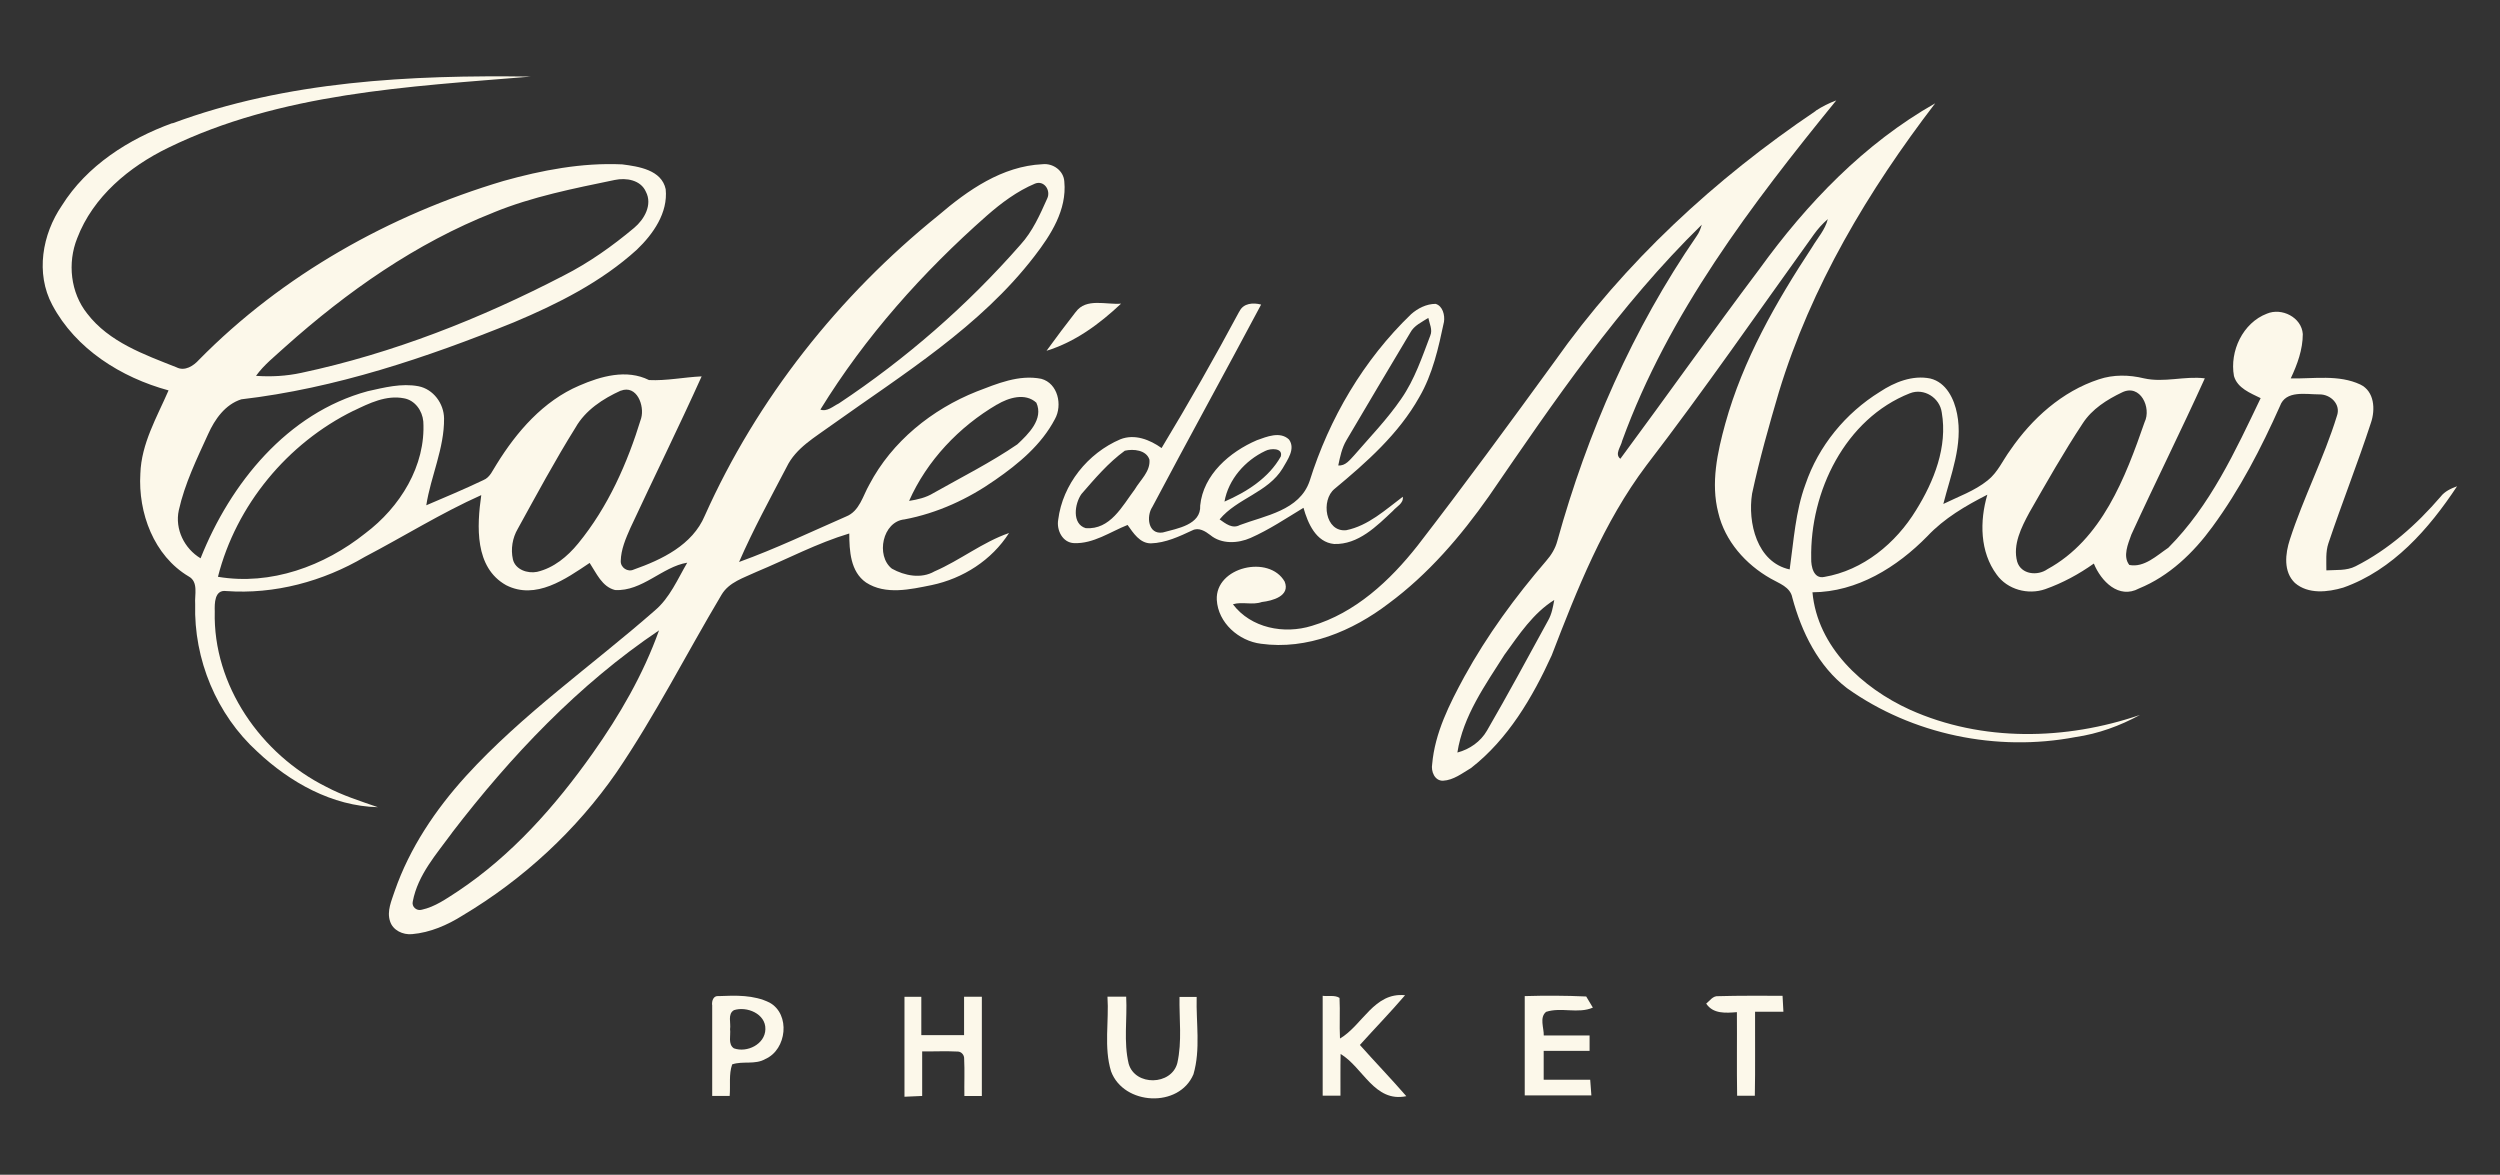 <?xml version="1.0" encoding="UTF-8"?>
<svg xmlns="http://www.w3.org/2000/svg" version="1.1" viewBox="0 0 319.22 150">
  <rect x="0" y="0" width="319.22" height="150" fill="#333333" stroke="none"/>
  <defs>
    <style>
      .cls-1 {
        fill: #fcf8ea;
      }
    </style>
  </defs>
  <!-- Generator: Adobe Illustrator 28.6.0, SVG Export Plug-In . SVG Version: 1.2.0 Build 709)  -->
  <g>
    <g id="Layer_1">
      <g>
        <path class="cls-1" d="M22.02,15.75c14.58-5.42,30.37-6.19,45.77-5.97-15.66,1.29-31.94,2.07-46.32,9.09-4.98,2.42-9.59,6.25-11.61,11.54-1.27,3.16-.86,6.96,1.28,9.64,2.79,3.64,7.28,5.22,11.39,6.85,1.06.55,2.18-.18,2.88-.96,10.67-10.84,24.34-18.5,38.87-22.83,4.92-1.38,10.04-2.36,15.17-2.12,2.09.27,5.03.7,5.55,3.17.31,3.01-1.6,5.73-3.68,7.72-4.53,4.12-10.08,6.91-15.69,9.27-11.18,4.53-22.82,8.44-34.82,9.84-2.06.66-3.38,2.54-4.23,4.43-1.44,3.16-2.99,6.33-3.75,9.74-.52,2.4.71,4.89,2.78,6.13,3.8-9.56,11.07-18.56,21.35-21.34,2.11-.47,4.31-1.04,6.48-.63,1.9.38,3.24,2.21,3.26,4.11.04,3.83-1.69,7.36-2.27,11.09,2.44-1.04,4.89-2.07,7.28-3.21.88-.35,1.21-1.3,1.7-2.03,2.57-4.16,5.96-8.08,10.55-10.04,2.76-1.2,6.05-2.14,8.91-.71,2.23.11,4.48-.37,6.72-.47-2.93,6.5-6.09,12.89-9.1,19.36-.59,1.34-1.2,2.73-1.23,4.22-.03.84.89,1.45,1.65,1.09,3.6-1.27,7.51-3.14,9.08-6.88,6.68-14.93,17.1-28.08,29.82-38.34,3.77-3.23,8.16-6.3,13.29-6.54,1.36-.16,2.73.83,2.8,2.23.34,3.59-1.71,6.79-3.81,9.51-6.93,9.02-16.77,15.05-25.9,21.57-2.11,1.55-4.57,2.9-5.75,5.36-2.09,4-4.27,7.98-6.07,12.12,4.65-1.68,9.12-3.82,13.65-5.8,1.74-.68,2.15-2.65,2.99-4.1,2.89-5.49,7.98-9.59,13.7-11.87,2.61-1,5.39-2.19,8.25-1.62,2.13.58,2.73,3.37,1.74,5.14-1.71,3.27-4.63,5.7-7.62,7.77-3.47,2.44-7.4,4.25-11.58,5.04-2.82.27-3.7,4.65-1.62,6.29,1.62.91,3.75,1.33,5.44.35,3.28-1.42,6.14-3.73,9.52-4.9-2.21,3.47-5.88,5.81-9.88,6.65-2.72.55-5.89,1.29-8.38-.33-2-1.39-2.13-4.05-2.14-6.26-4.1,1.23-7.91,3.26-11.85,4.9-1.6.76-3.51,1.3-4.47,2.94-4.49,7.54-8.46,15.4-13.4,22.66-5.13,7.41-11.9,13.65-19.64,18.27-1.95,1.23-4.15,2.19-6.47,2.39-1.16.11-2.45-.48-2.81-1.65-.43-1.31.2-2.63.6-3.86,1.9-5.48,5.2-10.38,9.08-14.66,7.23-7.94,16.09-14.11,24.14-21.16,1.91-1.62,2.89-3.98,4.13-6.1-3.17.51-5.76,3.69-9.22,3.49-1.66-.41-2.38-2.16-3.24-3.46-3.06,2.05-6.88,4.78-10.67,2.84-4.04-2.26-3.73-7.56-3.17-11.5-5.12,2.29-9.91,5.29-14.88,7.89-5.31,3.13-11.52,4.81-17.7,4.36-1.49-.19-1.48,1.59-1.45,2.6-.25,9.44,5.92,18.25,14.22,22.39,2.1,1.12,4.37,1.83,6.61,2.61-5.83-.14-11.21-3.16-15.38-7.08-5.23-4.75-8.14-11.8-7.95-18.85-.09-1.17.45-2.83-.82-3.53-4.46-2.64-6.48-8.13-6.18-13.13.12-3.83,2.11-7.2,3.6-10.63-6.04-1.64-11.86-5.28-14.85-10.92-2.15-4.02-1.28-9.01,1.22-12.67,3.21-5.13,8.54-8.51,14.12-10.54ZM63.01,27.14c-9.9,3.9-18.71,10.1-26.61,17.16-1.28,1.18-2.68,2.26-3.71,3.69,1.94.14,3.88.03,5.78-.38,11.69-2.49,22.89-6.92,33.48-12.41,3.25-1.65,6.24-3.77,9.03-6.11,1.29-1.08,2.36-2.95,1.49-4.61-.66-1.51-2.53-1.81-3.98-1.5-5.23,1.09-10.52,2.12-15.49,4.16ZM125.99,27.55c-8.17,7.2-15.53,15.46-21.24,24.75.87.31,1.62-.43,2.35-.78,8.58-5.7,16.41-12.52,23.2-20.27,1.55-1.7,2.49-3.83,3.42-5.91.48-1.01-.38-2.35-1.55-1.9-2.29.96-4.32,2.48-6.18,4.11ZM79.26,49.88c-2.27,1.03-4.51,2.49-5.77,4.71-2.63,4.21-4.98,8.59-7.38,12.94-.68,1.16-.91,2.58-.62,3.89.31,1.32,1.87,1.84,3.08,1.6,2.13-.49,3.89-1.96,5.25-3.62,3.82-4.66,6.3-10.27,8.05-16,.45-1.6-.55-4.3-2.61-3.51ZM45.15,52.44c-8.45,4.15-15,12.07-17.32,21.21,6.74,1.14,13.57-1.37,18.81-5.55,4.42-3.32,7.75-8.62,7.41-14.29-.12-1.37-1.06-2.7-2.46-2.95-2.27-.45-4.45.63-6.44,1.59ZM127.31,51.65c-4.85,2.84-8.95,7.16-11.23,12.31,1.08-.17,2.17-.42,3.11-1,3.59-2.03,7.3-3.89,10.71-6.22,1.41-1.32,3.38-3.22,2.43-5.32-1.42-1.3-3.55-.64-5.02.24ZM57.73,106.32c-1.98,2.72-4.37,5.36-5.02,8.77-.18.68.48,1.27,1.15,1.07,1.7-.37,3.14-1.41,4.58-2.34,6.9-4.59,12.47-10.89,17.23-17.62,3.44-4.86,6.47-10.08,8.48-15.71-10.27,6.91-18.91,16.04-26.42,25.82Z"/>
        <path class="cls-1" d="M231.86,14.13c.82-.53,1.69-.97,2.61-1.31-10.82,13.29-21.43,27.21-27.34,43.47-.14.72-1,1.7-.23,2.29,5.96-8.05,11.74-16.23,17.76-24.23,6.05-8.37,13.39-16.03,22.44-21.16-8.53,11.13-15.86,23.39-19.96,36.88-1.26,4.28-2.48,8.59-3.42,12.96-.58,3.68.61,8.77,4.8,9.68.52-3.65.73-7.39,2.02-10.88,1.66-4.88,5.11-9.08,9.49-11.79,1.87-1.24,4.17-2.17,6.44-1.71,2.05.49,3.07,2.63,3.43,4.53.77,3.93-.81,7.75-1.76,11.49,1.91-.94,3.97-1.65,5.65-3,1.3-1.02,1.95-2.59,2.91-3.89,2.76-4.02,6.6-7.48,11.29-9.02,1.86-.63,3.87-.59,5.77-.13,2.58.58,5.18-.32,7.77,0-3.03,6.69-6.32,13.27-9.38,19.95-.42,1.18-1.13,2.78-.26,3.88,1.9.37,3.51-1.21,4.98-2.2,5.35-5.36,8.56-12.36,11.79-19.1-1.31-.65-2.97-1.27-3.41-2.83-.57-3.16,1.13-6.79,4.21-7.96,1.89-.8,4.43.47,4.58,2.6,0,1.98-.7,3.9-1.54,5.67,2.95.06,6.12-.52,8.89.78,1.8.87,1.93,3.17,1.36,4.86-1.69,5.18-3.71,10.26-5.44,15.42-.37,1.11-.25,2.3-.26,3.45,1.24-.08,2.57.07,3.72-.52,4.22-2.13,7.81-5.33,10.87-8.89.52-.68,1.31-1.04,2.1-1.33-3.59,5.44-8.21,10.71-14.53,12.94-1.99.59-4.48.87-6.17-.59-1.5-1.43-1.24-3.75-.65-5.55,1.73-5.35,4.34-10.38,6-15.76.56-1.49-.81-2.81-2.26-2.77-1.69,0-4.27-.56-5,1.48-2.4,5.38-5.13,10.66-8.63,15.43-2.42,3.32-5.52,6.3-9.37,7.87-2.6,1.41-4.86-.94-5.77-3.18-1.91,1.36-4,2.49-6.21,3.27-2.19.76-4.82.06-6.19-1.85-2.16-2.91-2.19-6.84-1.2-10.21-2.77,1.41-5.51,3.01-7.66,5.3-3.87,3.95-8.97,7.13-14.67,7.16.64,6.99,6.38,12.23,12.44,14.99,9.23,4.15,19.92,3.91,29.38.67-2.57,1.4-5.34,2.41-8.25,2.83-10.03,1.91-20.82-.31-29.15-6.24-3.69-2.82-5.81-7.17-6.99-11.56-.26-1.39-1.7-1.82-2.76-2.44-3.2-1.81-5.85-4.79-6.7-8.42-.97-3.78-.11-7.7.9-11.37,2.25-8.12,6.47-15.52,11.08-22.52.7-1.18,1.67-2.23,2.01-3.59-.67.58-1.27,1.24-1.78,1.96-7.09,9.85-13.98,19.85-21.38,29.48-5.48,7.28-8.85,15.83-12.1,24.27-2.44,5.36-5.59,10.72-10.3,14.38-1.12.66-2.23,1.55-3.58,1.62-1.08.02-1.54-1.21-1.38-2.11.35-4.02,2.21-7.67,4.1-11.16,2.92-5.31,6.52-10.22,10.46-14.8.65-.74,1.17-1.59,1.42-2.54,3.83-13.81,9.66-27.13,17.81-38.96.31-.43.49-.93.64-1.43-10.54,10.3-18.88,22.57-27.18,34.67-3.61,5.13-7.75,9.96-12.81,13.7-4.61,3.52-10.41,5.96-16.3,5.14-2.83-.35-5.48-2.67-5.64-5.61-.2-4.2,6.69-5.8,8.67-2.32.74,1.84-1.58,2.45-2.92,2.6-1.21.43-2.51-.08-3.69.29,2.31,3.05,6.54,3.85,10.06,2.76,5.57-1.65,10-5.78,13.52-10.25,5.97-7.73,11.74-15.61,17.49-23.51,8.94-12.67,20.51-23.34,33.34-31.99ZM243.86,50.22c-8.26,3.26-12.76,12.55-12.59,21.1-.03,1,.3,2.63,1.66,2.35,4.96-.84,9.15-4.3,11.73-8.53,2.29-3.68,4.04-8.08,3.28-12.47-.25-1.88-2.28-3.17-4.07-2.45ZM270.97,50.1c-1.93.92-3.85,2.13-5.03,3.96-2.44,3.69-4.62,7.55-6.82,11.39-1.01,1.88-2.14,4.09-1.55,6.27.5,1.64,2.6,1.85,3.86.96,6.95-3.79,9.96-11.71,12.41-18.78.9-1.84-.55-4.93-2.87-3.8ZM192.15,83.53c-2.48,3.91-5.34,7.89-6.06,12.56,1.56-.41,2.97-1.39,3.78-2.8,2.69-4.64,5.24-9.37,7.81-14.07.46-.8.62-1.72.78-2.61-2.69,1.68-4.48,4.4-6.31,6.93Z"/>
        <path class="cls-1" d="M137.36,39.84c1.32-1.84,3.89-.9,5.79-1.07-2.75,2.59-5.87,4.9-9.52,6.02,1.21-1.67,2.46-3.33,3.73-4.96Z"/>
        <path class="cls-1" d="M158.26,39.77c.5-1.07,1.76-1.15,2.77-.88-4.59,8.63-9.32,17.2-13.89,25.84-.8,1.2-.55,3.57,1.34,3.26,1.83-.51,4.9-.97,4.77-3.44.39-3.95,3.79-6.86,7.24-8.34,1.26-.45,2.96-1.17,4.1-.09.87,1.2-.21,2.61-.81,3.68-1.87,3.09-5.81,3.82-8.05,6.52.76.53,1.62,1.25,2.59.72,3.25-1.22,7.61-1.85,8.9-5.61,2.51-8.01,6.89-15.47,12.96-21.31.86-.76,1.97-1.32,3.13-1.32.91.26,1.2,1.45,1.07,2.29-.7,3.31-1.44,6.68-3.16,9.63-2.63,4.69-6.72,8.3-10.81,11.7-1.77,1.43-1.21,5.56,1.49,5.28,2.81-.57,4.99-2.6,7.22-4.27.13.85-.8,1.25-1.26,1.8-2.08,1.96-4.43,4.33-7.51,4.23-2.32-.22-3.36-2.66-3.91-4.62-2.21,1.34-4.37,2.79-6.74,3.84-1.62.72-3.73.83-5.16-.36-.64-.49-1.47-1.02-2.29-.6-1.67.78-3.41,1.6-5.29,1.66-1.43,0-2.25-1.33-2.98-2.35-2.22.88-4.36,2.42-6.84,2.32-1.47-.06-2.25-1.66-2.02-2.98.56-4.51,3.78-8.51,7.94-10.28,1.82-.72,3.76.05,5.26,1.12,3.46-5.73,6.77-11.55,9.93-17.45ZM180.08,42.47c-2.72,4.58-5.47,9.15-8.16,13.75-.58.98-.81,2.11-1.04,3.21.91.09,1.48-.71,2.03-1.29,2.05-2.37,4.24-4.63,6.02-7.23,1.7-2.45,2.65-5.3,3.7-8.06.32-.75-.11-1.53-.25-2.26-.83.54-1.82.97-2.3,1.88ZM143.64,57.54c-2.12,1.54-3.84,3.57-5.55,5.54-.87,1.22-1.25,3.82.54,4.36,3.14.23,4.66-2.81,6.26-4.94.71-1.21,2.02-2.3,1.88-3.81-.4-1.24-2.06-1.39-3.14-1.14ZM161.56,57.58c-2.57,1.21-4.71,3.63-5.21,6.47,2.83-1.23,5.65-3.01,7.19-5.76.32-1.13-1.33-1.06-1.98-.71Z"/>
        <path class="cls-1" d="M90.93,128.33c-.06-.54.17-1.23.84-1.14,2.17-.09,4.49-.17,6.49.83,2.7,1.48,2.21,6-.53,7.2-1.3.77-2.89.22-4.24.69-.45,1.28-.2,2.69-.32,4.03-.75,0-1.49,0-2.23,0,0-3.87,0-7.74,0-11.61ZM93.71,128.99c-.83.48-.36,1.65-.49,2.43.11.79-.3,1.91.49,2.44,1.67.6,3.98-.52,4.02-2.44.06-1.98-2.39-2.97-4.03-2.43Z"/>
        <path class="cls-1" d="M123.1,127.27c.76,0,1.51,0,2.27,0,0,4.23,0,8.46,0,12.68-.74,0-1.49,0-2.23,0-.03-1.6.05-3.19-.03-4.78.02-.47-.37-.91-.84-.9-1.51-.08-3.02,0-4.52-.02,0,1.9,0,3.79,0,5.69-.76.03-1.51.06-2.26.1,0-4.25,0-8.51,0-12.76.72,0,1.43,0,2.15,0,0,1.63,0,3.26,0,4.89,1.82,0,3.64,0,5.46,0,0-1.63,0-3.26,0-4.89Z"/>
        <path class="cls-1" d="M168.87,127.15c.7.11,1.57-.13,2.17.27.09,1.73-.03,3.46.06,5.19,2.89-1.71,4.36-5.94,8.31-5.53-1.86,2.17-3.86,4.23-5.77,6.35,1.96,2.2,4,4.32,5.93,6.54-4.07.84-5.52-3.67-8.39-5.39-.04,1.77-.01,3.54-.02,5.32-.76,0-1.51,0-2.27,0,0-4.25,0-8.5,0-12.75Z"/>
        <path class="cls-1" d="M194.69,127.19c2.62-.08,5.24-.07,7.85.05.29.47.57.94.85,1.42-1.88.82-4.04-.09-5.97.54-.88.72-.27,2.05-.3,3.02,1.95,0,3.9,0,5.85,0,0,.65,0,1.3,0,1.96-1.95,0-3.91,0-5.86,0,0,1.23,0,2.46,0,3.69,1.98,0,3.96,0,5.94,0,.05.66.1,1.33.15,2-2.84,0-5.68,0-8.51,0,0-4.24,0-8.47,0-12.7Z"/>
        <path class="cls-1" d="M217.85,128.16c.47-.37.86-1.02,1.54-.96,2.74-.08,5.48-.05,8.22-.05.03.68.07,1.36.11,2.04-1.21,0-2.42,0-3.62,0-.02,3.57.04,7.15-.03,10.72-.76,0-1.5,0-2.26,0-.06-3.55,0-7.11-.03-10.67-1.41.11-3.03.25-3.92-1.09Z"/>
        <path class="cls-1" d="M141.41,127.26c.79,0,1.59,0,2.39,0,.15,2.85-.35,5.78.32,8.58.83,2.86,5.46,2.77,6.21-.1.62-2.75.23-5.63.28-8.44.73,0,1.46,0,2.19,0-.09,3.28.52,6.68-.41,9.87-1.83,4.35-8.91,3.97-10.52-.37-.94-3.07-.25-6.37-.46-9.54Z"/>
      </g>
    </g>
  </g>
</svg>
